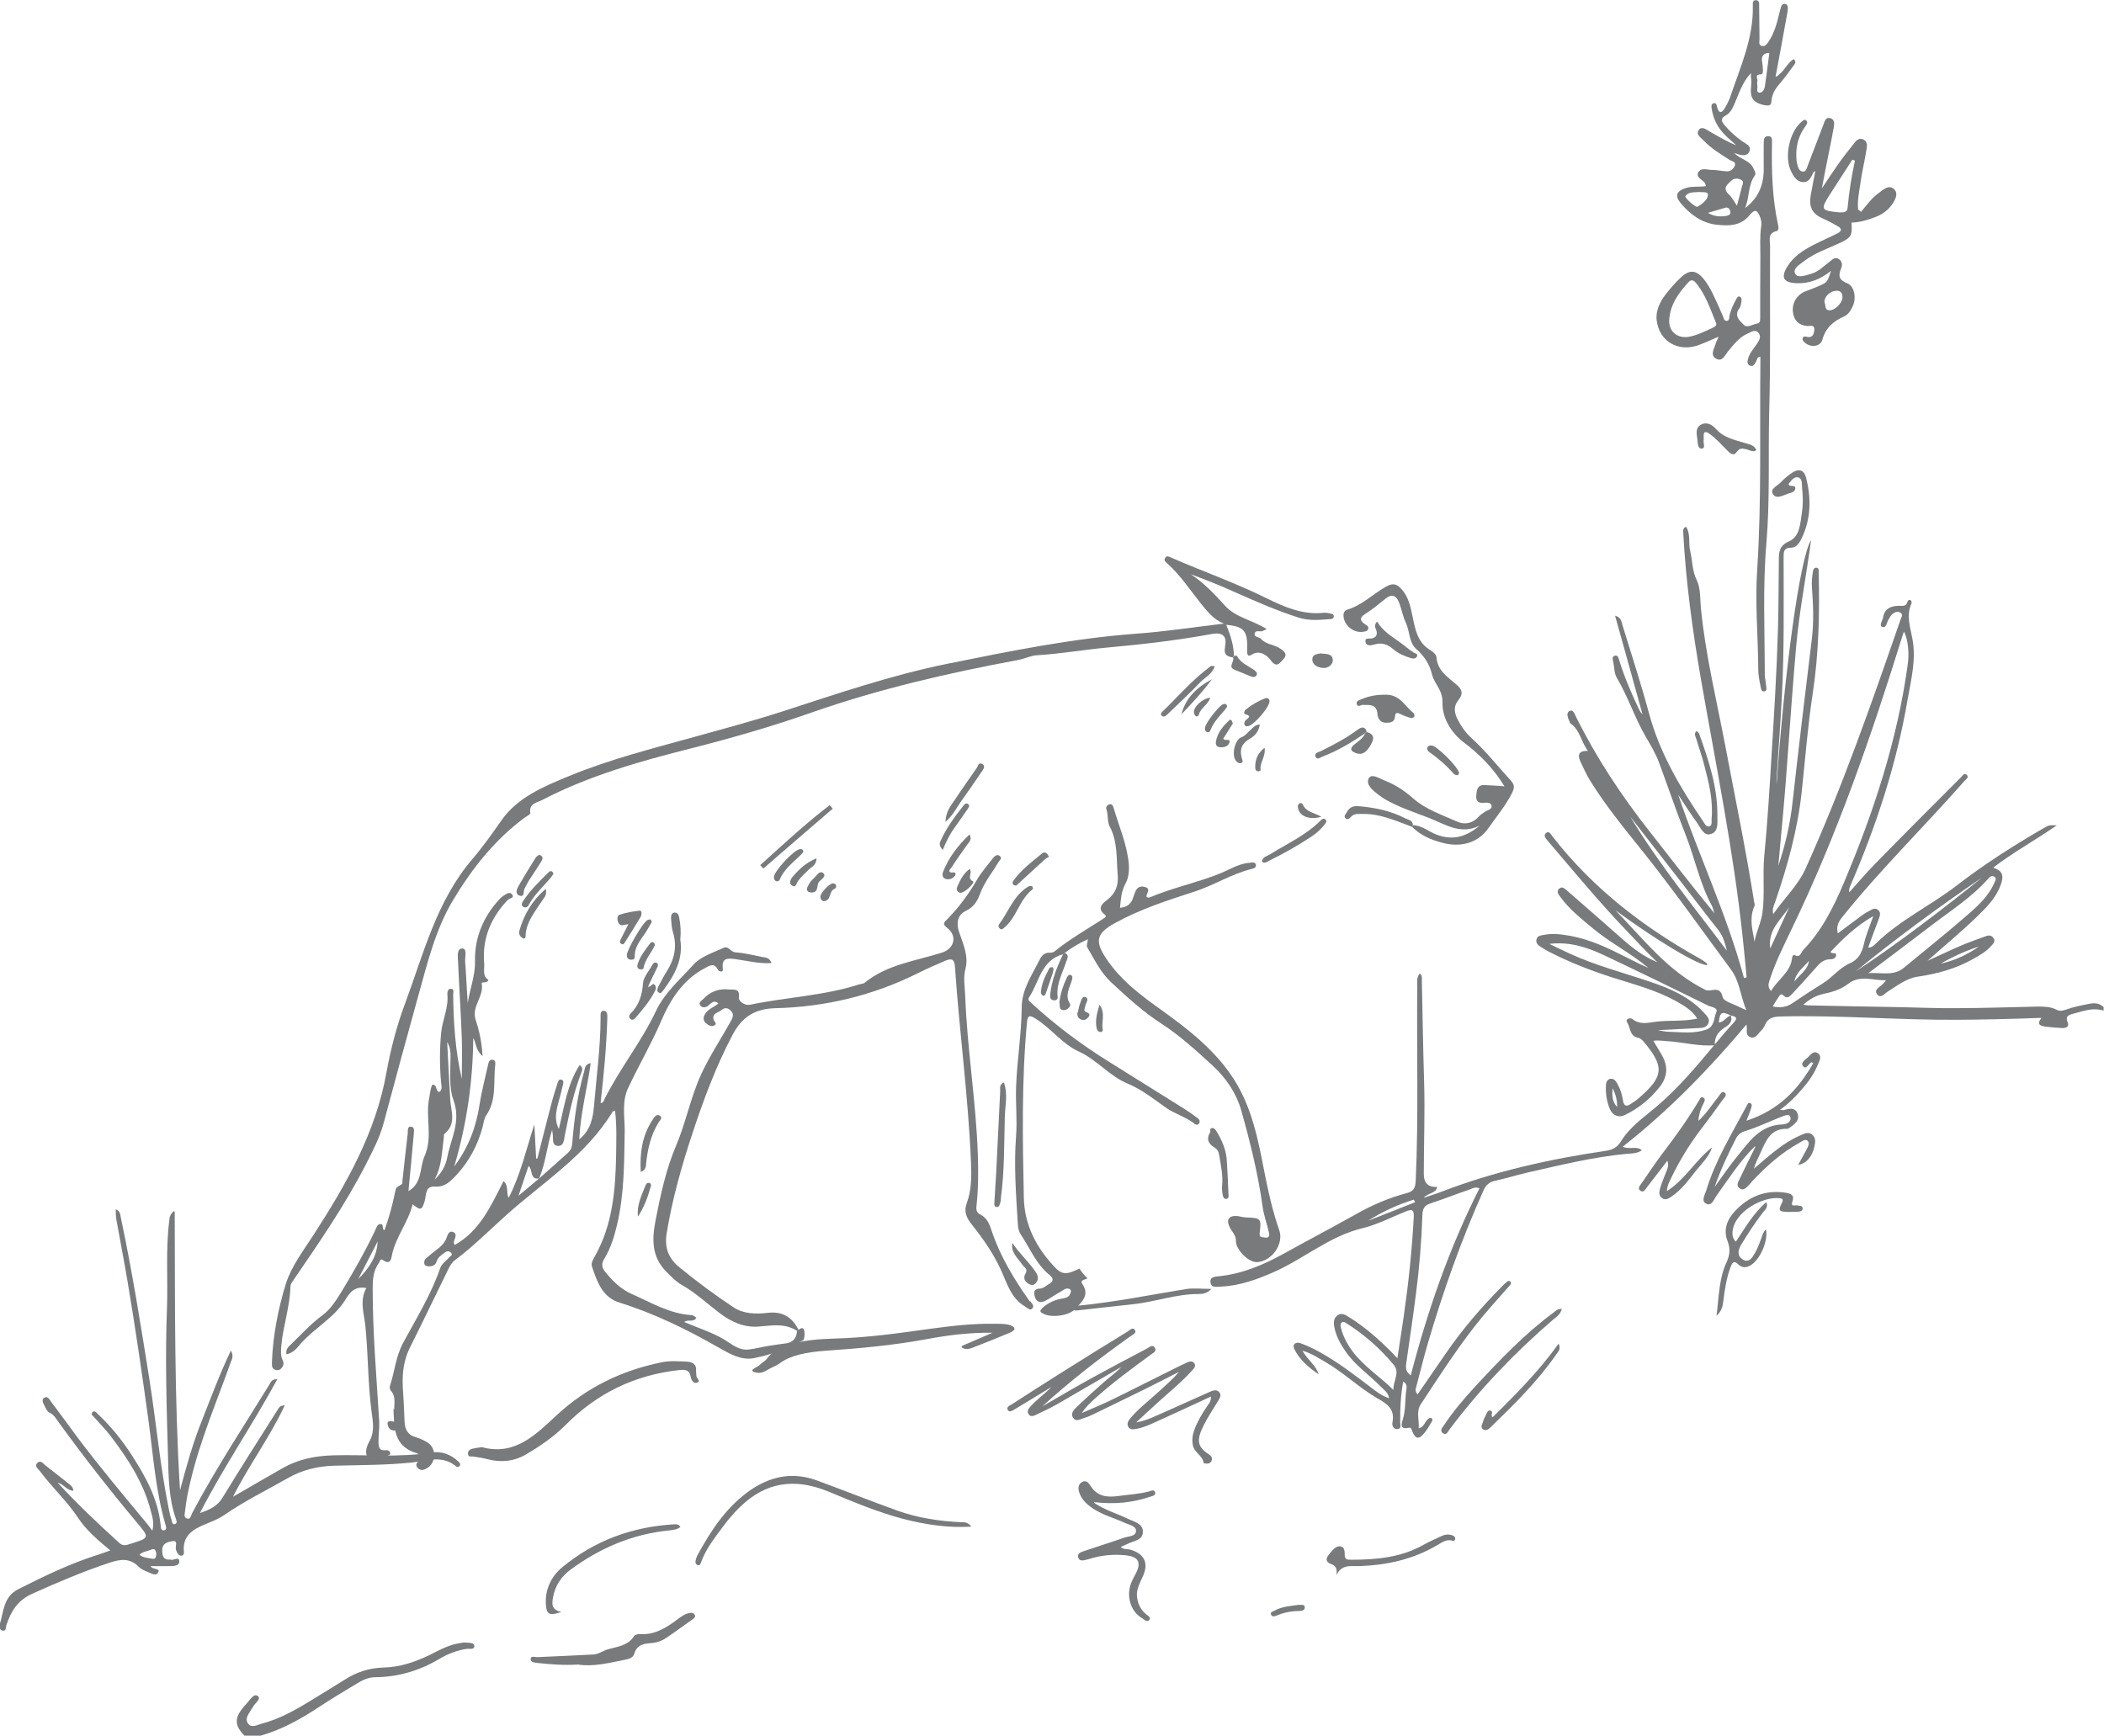 <?xml version="1.0" encoding="UTF-8"?><svg id="Layer_1" xmlns="http://www.w3.org/2000/svg" viewBox="0 0 119.46 98.56"><g id="bkCUIh"><path d="m97.4,59.35c-.94.09-1.84-.18-2.77-.23-.23-.01-.47-.06-.76-.02.17.29.34.55.49.82.36.64.33,1.23-.15,1.83-.54.68-1.2,1.2-1.96,1.57-.32.16-.68.04-.84-.33-.18-.42-.25-.88-.23-1.34,0-.17.06-.36.26-.39.2-.03.3.13.39.28.17.3.27.62.32.96.06.34.22.34.45.18.17-.11.34-.22.49-.36,1.38-1.2,1.42-1.76.24-3.16-.09-.11-.19-.2-.32-.23-.5-.09-.43-.59-.63-.89-.11-.16.16-.29.32-.16.42.32.86.2,1.31.14.77-.1,1.55,0,2.36-.18-.31-.48-.76-.74-1.21-.99-1.15-.64-2.42-.96-3.66-1.36-1.21-.39-2.39-.85-3.52-1.43-.17-.08-.32-.18-.48-.28-.16-.1-.32-.22-.26-.44.05-.2.23-.22.4-.25.53-.11,1.05-.03,1.56.06,1.11.21,2.12.69,3.12,1.2.42.21.83.43,1.27.61-1-.84-2.17-1.42-3.17-2.26-.65-.54-1.32-1.07-1.82-1.76-.11-.15-.26-.32-.06-.49.17-.14.32.03.44.13,1.05.91,2.09,1.82,3.13,2.74.6.53,1.23,1.01,1.99,1.32-.59-.55-1.13-1.15-1.69-1.73-1.58-1.65-3.04-3.41-4.52-5.15-.11-.13-.3-.32-.09-.47.16-.12.26.09.35.21,2.27,2.92,5.13,5.13,8.34,6.92.13.07.26.16.38.25.04.03.05.08.08.13-.46.07-2.91-1.41-5.23-3.11,1.59,1.63,2.98,3.47,5.11,4.52.31.15.82-.3.98.41.06.26.66.4,1.02.6.06.03.12.05.32.14-.34-.83-.38-1.64-.86-2.29-1.66-2.25-3.27-4.53-5.01-6.71-1.05-1.31-2.11-2.6-2.99-4.02-.21-.34-.38-.72-.55-1.08-.17-.35-.15-.64.42-.62-.4-.53-.45-1.19-.99-1.56-.03-.02-.04-.05-.05-.09-.09-.2-.21-.49-.03-.6.24-.15.32.17.4.33,1.16,2.33,2.58,4.48,4.19,6.52,1.21,1.54,2.4,3.1,3.66,4.62-.05-.15-.08-.3-.15-.44-.69-1.27-.96-2.7-1.49-4.03-.53-1.34-.99-2.7-1.49-4.05-.19-.53-.48-1.01-.76-1.49-.63-1.08-1.01-2.28-1.65-3.36-.15-.25-.14-.59-.2-.89-.03-.14-.1-.34.11-.37.16-.03.19.15.23.28.29.94.68,1.84,1.1,2.73.06.12.12.23.22.33-.51-1.84-1.02-3.69-1.56-5.61.38.11.36.37.42.54.52,1.68,1.06,3.35,1.52,5.05.61,2.24,1.77,4.19,3.06,6.09.08.12.17.32.32.29.22-.03.15-.28.16-.42.1-1.04-.15-2.05-.41-3.04-.12-.49-.3-.97-.44-1.46-.04-.15-.17-.31-.03-.48.1,0,.15.07.18.15.54,1.51,1.05,3.04,1.03,4.67,0,.38.07.88-.37,1.01-.4.13-.57-.34-.77-.62-.37-.51-.7-1.03-1.09-1.62,1.21,3.55,2.79,6.87,3.74,10.42l.15-.04c-.07-.75-.14-1.5-.22-2.24-.52-4.93-1.52-9.79-2.37-14.67-.48-2.77-.86-5.55-1.01-8.35,0-.12-.03-.24.16-.33.28.43.12.95.24,1.4.13.54.1,1.09.37,1.64.23.47.18,1.09.24,1.64.26,2.63.89,5.19,1.38,7.77.56,2.95,1.17,5.9,1.64,8.87.01.07.05.15.02.2-.43.94.09,1.86.03,2.55-.19-.62.31-1.36.42-2.16.14-1.05,0-2.12.1-3.19.18-1.88.3-3.77.41-5.66.15-2.41.3-4.83.37-7.25.04-1.32.03-2.64.05-3.96,0-.44.04-.78.58-1.02.63-.28.63-1.03.73-1.64.07-.45.06-.91.01-1.37-.02-.23.03-.55-.22-.62-.23-.07-.4.19-.55.37.04.23.43-.01.38.28-.03.19-.25.22-.4.27-.29.09-.67.35-.87.02-.18-.29.26-.46.44-.65.19-.21.42-.4.66-.56.37-.24.67-.16.78.27.31,1.19.29,2.38-.27,3.51-.11.23-.3.48-.56.48-.47,0-.44.28-.44.6,0,2.62.04,5.25-.1,7.87-.08,1.55-.2,3.1-.3,4.66,0,.11,0,.22,0,.34.45-6.44,1.32-12.9,1.96-13.9-.27,2.02-.67,4.03-.85,6.06-.18,2.07-.33,4.15-.48,6.22-.14,2.07-.34,4.14-.53,6.21.4-1.18.68-2.4.81-3.63.35-3.11.72-6.21,1.1-9.31.11-.94.07-1.89,0-2.84-.03-.33.01-.64.06-.96.02-.11.09-.2.2-.18.14.02.12.14.12.24.06,2.32.01,4.62-.34,6.92-.28,1.83-.42,3.69-.62,5.54-.23,2.15-.8,4.21-1.5,6.25-.07.2-.19.4-.12.72.62-.9,1.4-1.62,1.83-2.57,2.08-4.6,3.74-9.36,5.39-14.13.05-.14.18-.31,0-.42-.18-.12-.36,0-.5.12-.07.06-.1.17-.16.25-.12.16-.12.53-.37.44-.2-.07.02-.36.05-.55.09-.5.45-.64.89-.65.2,0,.41.06.49-.22.02-.09.11-.15.19-.09.04.03.06.13.04.18-.31.67-.07,1.34.05,1.99.23,1.19-.07,2.32-.27,3.47-.63,3.67-1.78,7.18-3.26,10.59-.04.1-.08.21-.05.35.47-.52.93-1.07,1.42-1.57,1.62-1.66,3.26-3.3,4.9-4.94.09-.09.21-.31.36-.15.13.14-.08.26-.17.37-2.28,2.59-4.76,5.01-6.92,7.71-.22.27-.34.54-.24.91.47-.35.92-.69,1.37-1.02.15-.11.31-.2.48-.29.13-.07.28-.15.43-.02.16.13.12.3.06.47-.21.55-.41,1.1-.62,1.67.22,0,.32-.12.43-.22,1.37-1.35,3.12-2.16,4.63-3.33,1.53-1.18,3.16-2.22,4.83-3.19.38-.22.37-.22.82-.2-1.25.86-2.49,1.54-3.61,2.4.51.17.63.42.43.97-.27.76-.83,1.31-1.39,1.85-.89.86-1.84,1.64-2.77,2.47.65-.29,1.29-.6,1.94-.88.45-.19.92-.35,1.38-.52.18-.07.34-.04.44.13.1.17-.02.29-.12.4-.28.33-.65.54-1.02.75-.98.56-2.06.86-3.17,1.02-.67.1-1.16.51-1.71.85-.18.11-.4.42-.6.15-.2-.26.13-.39.29-.55.07-.07.15-.13.21-.25-.72.04-1.45-.33-2.15.21-.39.31-.9.47-1.4.57-.42.09-.78.29-1.14.61.12.02.18.04.24.04,1.73.04,3.45.07,5.18.1,1.07.02,2.13.07,3.2.06,1.56,0,3.11-.06,4.67-.09.37,0,.75,0,1.09.18.19.1.36.05.54-.01.43-.16.88-.24,1.33-.33.31-.06.57-.03.8.19v.2c-.57-.18-1.1,0-1.63.15-.26.08-.6.09-.4.55.08.19-.1.3-.3.29-.32-.02-.64-.04-.96-.08-.27-.04-.55-.1-.24-.5-1.64.06-3.21.1-4.78.11-3.34.02-6.66-.27-10-.19-.43.01-.76.07-.93.51-.05.12-.14.24-.24.33-.16.16-.29.44-.57.34-.33-.12-.16-.43-.23-.72-2.11,2.51-4.37,4.85-7.03,6.94.44.18.79-.07,1.09.2-.28.19-.58.18-.84.2-1.94.18-3.83.65-5.72,1.08-.59.14-1.17.32-1.77.45-.33.07-.52.24-.66.55-1.27,2.83-2.3,5.75-3.17,8.72-.23.79-.43,1.6-.64,2.4-.04.15-.1.29.07.46.53-.77,1.05-1.52,1.57-2.28.95-1.39,2.04-2.66,3.22-3.85.07-.07.14-.15.22-.21.07-.06.16-.16.26-.06.09.1-.02.19-.08.26-.49.56-.99,1.11-1.47,1.68-1.31,1.58-2.41,3.31-3.54,5.02-.28.42-.08.89-.12,1.37.3-.07.34-.35.5-.5.06-.06.13-.13.22-.08.1.06.06.15.01.22-.13.22-.25.44-.42.64-.31.37-.49.33-.68-.12-.05-.11-.03-.23-.22-.19-.48.1-.4-.2-.31-.48.18-.57.11-1.17.21-1.75.02-.14-.01-.3-.19-.4-.14.78-.18,1.55-.17,2.32,0,.15.09.38-.18.38-.22,0-.29-.21-.26-.37.15-.76-.28-1.05-.88-1.39-1.03-.6-1.9-1.46-2.95-2.06-.39-.22-.76-.48-1.28-.63.29.53.77.82.92,1.34-.56-.38-1.08-.82-1.38-1.43-.14-.28.09-.43.36-.33.38.14.75.31,1.1.51,1.04.58,1.98,1.3,2.92,2.02.29.22.58.45,1,.59-.05-.33-.28-.46-.44-.63-.67-.69-1.49-1.23-2.04-2.04-.29-.42-.53-.86-.63-1.37-.05-.25-.04-.49.16-.65.22-.19.45-.06.65.07.9.55,1.69,1.25,2.43,1.99.09.09.18.19.34.36.13-.85.25-1.61.36-2.37.27-1.88.47-3.76.57-5.65.02-.41-.09-.46-.45-.32-.82.33-1.62.75-2.45.95-1.87.45-3.3,1.71-4.99,2.47-.99.44-1.97.8-3.06.85-.22,0-.54.1-.59-.23-.05-.34.27-.33.5-.36,1.3-.14,2.48-.63,3.62-1.26,1.39-.77,2.8-1.51,4.19-2.29.89-.5,1.82-.9,2.81-1.16.42-.11.51-.3.53-.7.17-3.67.05-7.35.09-11.02,0-.24-.06-.5.14-.76.16.13.12.28.12.42.04,1.93.07,3.86.13,5.79.05,1.73-.02,3.45-.02,5.17q0,.78.76.74c-.07.38-.48.31-.77.62.4-.14.69-.22.97-.33,3.03-1.17,6.17-1.87,9.38-2.34.37-.06.64-.18.87-.56.49-.8,1.28-1.34,1.99-1.94,1.25-1.06,2.29-2.3,3.33-3.55.35-.41.69-.83,1.06-1.22.25-.27.15-.36-.15-.41-.53-.26-.63-.2-.69.39.3-.01.42-.33.68-.39.14.38-.16.56-.39.71-.34.23-.52.51-.52.91Zm3.15-3.06c.37-.67,1.11-1.06,1.2-1.89,0-.09.08-.21.14-.17.32.19.36-.14.48-.27,1.06-1.1,1.73-2.43,2.32-3.83,1.69-4,3.04-8.1,3.63-12.42.09-.65.01-1.42-.22-1.85-.04.11-.07.2-.1.3-1.76,5.67-3.7,11.27-6.29,16.63-.46.96-.94,1.92-1.26,2.94-.06.19-.07.36.12.56Zm-16.55,11.19c-.24-.11-.41.01-.57.07-.74.25-1.46.54-2.2.78-.35.11-.46.3-.47.66-.05,1.49-.17,2.97-.36,4.44-.17,1.34-.37,2.68-.56,4.01-.04.27,0,.48.26.66.96-3.69,2.19-7.24,3.9-10.62Zm22.08-12.22c.76-.05,1.43.18,2.01-.3,1.17-.97,2.37-1.92,3.52-2.92.64-.55,1.28-1.12,1.63-1.92.05-.12.15-.26-.03-.35-.12-.06-.22.01-.31.11-.94,1.07-2.13,1.82-3.24,2.67-1.15.88-2.31,1.75-3.58,2.71Zm-2.15-1.2c.1.13.31,0,.32.15.02.19-.19.27-.32.26-.44,0-.65.28-.9.56-.41.47-.83.93-1.26,1.39-.12.13-.29.32-.47.14-.2-.2-.25-.04-.33.08-.11.16-.21.32-.32.51.43.09.78.05,1.13-.19.55-.38,1.12-.75,1.7-1.11.56-.34.95-.89,1.57-1.16.44-.19.66-.57.77-1.05.11-.51.32-.99.54-1.62-1.02.59-1.72,1.29-2.43,2.03Zm-15.98-.47c.38.18.75.37,1.13.54,1.49.69,3.08,1.1,4.64,1.63,1.13.38,2.21.85,3.04,1.76.14.16.34.33.24.58-.1.26-.36.27-.6.28-.73.04-1.46.08-2.27.12.26.04.44.09.63.09.71.02,1.42.12,2.11-.12.49-.17.43-.66.58-1,.11-.25-.28-.28-.45-.36-1.97-.97-3.94-1.93-5.93-2.87-.97-.46-1.98-.78-3.11-.64Zm-8.83,25.35c-.05-.49.39-.98.02-1.43-.77-.93-1.67-1.72-2.68-2.36-.08-.05-.18-.13-.28-.05-.09.07-.07.19-.05.28.12.5.36.94.66,1.35.64.86,1.55,1.43,2.33,2.2Zm18.93-24.94c-.1-.42-.21-.83-.49-1.19-.78-.98-1.53-1.98-2.3-2.97-.9-1.16-1.8-2.31-2.7-3.47,1.62,2.69,3.61,5.11,5.49,7.62Zm14.49-4.17c-2.47,1.68-4.88,3.45-7.19,5.34,2.49-1.65,4.86-3.47,7.19-5.34Zm-10.95,1.68c-.45.7-1.23,1.27-1.08,2.35.39-.84.73-1.59,1.08-2.35Zm-23.94,17.82c.9-.35,1.79-.7,2.69-1.06-.02-.05-.04-.1-.06-.15-.93.28-1.8.69-2.62,1.21Zm32.54-14.61c.79-.17,1.51-.51,2.17-.97-.76.24-1.48.57-2.17.97Zm-7.48-.16c-.31.37-.74.66-.83,1.18.28-.39.76-.64.83-1.18Zm-10.89,8.3c0-.35-.06-.68-.26-1.06-.04.44-.01.79.26,1.06Z" fill="#787a7b" stroke-width="0"/><path d="m13.88,98.56c-.61-.62-.59-1.07.12-1.82.18-.19.41-.61.64-.43.22.18-.21.42-.3.66-.01.03-.04.05-.06.08-.14.26-.41.53-.19.83.2.27.52.06.76,0,1.01-.26,1.91-.77,2.79-1.31.65-.4,1.3-.79,1.95-1.2.67-.43,1.4-.66,2.2-.68.93-.02,1.79-.32,2.62-.72.56-.28,1.11-.59,1.74-.67.08-.01.17-.04.25-.03.2.02.51-.01.53.18.03.25-.28.16-.44.18-.56.09-1.08.29-1.56.58-1.12.66-2.32,1.02-3.62,1.03-.37,0-.7.15-1,.33-.75.45-1.51.91-2.24,1.39-1.02.67-2.08,1.26-3.27,1.6h-.91Z" fill="#787a7b" stroke-width="0"/><path d="m9.92,68.81c.02,5.37-.02,10.59.3,15.82.36-1.35.73-2.69,1.25-3.98.51-1.29.99-2.6,1.64-3.96.17.32.06.48,0,.64-.79,2.23-1.73,4.41-2.28,6.72-.14.58-.26,1.15-.32,1.74-.02.17-.1.37.11.44.2.07.22-.17.28-.29,1.33-2.51,2.9-4.89,4.39-7.31.08-.13.12-.32.46-.32-1.4,2.59-3.04,4.96-4.4,7.61.57-.2.99-.39,1.28-.87,1.02-1.67,2.08-3.33,3.13-4.99.07-.11.12-.25.41-.26-.86,1.83-2.04,3.41-2.94,5.19.47-.27.95-.54,1.42-.82.47-.27.94-.54,1.41-.81.89-.5,1.83-.69,2.87-.72,1.86-.05,3.72.14,5.57-.16.57-.09,1.11.11,1.53.52.06.06.13.12.08.22-.05.09-.14.11-.21.05-.79-.67-1.67-.31-2.53-.22-1.47.15-2.94.14-4.41.18-.94.03-1.8.24-2.61.7-1.21.69-2.46,1.3-3.6,2.09-.52.36-1.09.48-1.61.78-.46.27-.7.6-.71,1.13,0,.15.08.41-.15.41-.15,0-.28-.23-.3-.42-.02-.17.15-.47-.23-.4-.29.05-.56.15-.54.55.01.29.07.51.42.49.02,0,.04,0,.05,0,.17.08.49-.21.5.1.01.27-.34.27-.57.27-.35.01-.69,0-1.06,0,.11.22.54.1.44.34-.12.27-.42.06-.63-.02-.17-.07-.36-.15-.48-.28-.51-.51-1.04-.44-1.67-.23-1.5.5-2.94,1.11-4.38,1.76-.84.38-1.21,1-1.47,1.79-.04.12,0,.32-.18.31-.19-.01-.24-.22-.2-.35.24-.73.19-1.58,1.08-2.02,1.5-.76,3-1.48,4.61-1.98.17-.05.34-.12.59-.21-.71-.59-1.37-1.15-1.84-1.87-.63-.95-1.48-1.72-2.15-2.63-.1-.13-.34-.28-.15-.47.19-.18.33.04.47.15.43.33.85.67,1.27,1,.13.1.28.19.31.43-.37,0-.54-.37-.9-.46,1.13,1.23,2.31,2.34,3.51,3.43.21.19.4.12.61.05,1.13-.35,1.11-.34.36-1.24-1.53-1.83-3-3.71-4.4-5.64-.16-.21-.27-.46-.55-.58-.12-.05-.2-.23-.26-.36-.08-.16-.22-.38-.01-.49.18-.1.29.12.38.25.5.66.99,1.33,1.48,2,1.27,1.69,2.63,3.31,3.98,4.94.08.09.14.19.28.37.12-.47-.01-.81-.09-1.13-.41-1.6-1.3-2.96-2.29-4.26-.27-.36-.6-.68-.9-1.03-.08-.09-.26-.19-.1-.33.11-.09.21.05.29.13.76.71,1.4,1.52,1.96,2.39.77,1.2,1.45,2.44,1.6,3.91.01.11.01.33.19.3.18-.03.12-.21.08-.34-.56-1.93-.69-3.92-.96-5.9-.36-2.64-.75-5.28-1.19-7.91-.2-1.18-.43-2.36-.64-3.54-.03-.16-.02-.33-.03-.54.24.09.25.26.28.42.65,3.06,1.14,6.14,1.63,9.22.39,2.47.61,4.96,1.11,7.41.04.2.08.4.15.59.03.09.03.29.2.23.14-.05.08-.2.04-.31-.39-1.12-.41-2.3-.44-3.46-.08-2.83-.17-5.65-.06-8.48.06-1.66-.08-3.32.13-4.97.02-.14-.01-.31.26-.55Zm-2,19.48c.2.16.44.17.66.21.1.02.21.05.26-.07.05-.13.05-.27-.02-.39-.06-.12-.18-.07-.27-.03-.21.08-.45.1-.64.28Z" fill="#787a7b" stroke-width="0"/><path d="m96.85,10.52c-.03-.07-.03-.1-.05-.13-.13-.2-.52-.3-.38-.59.15-.31.52-.15.79-.15.27,0,.54.06.81.08.24.02.4-.14.48-.32.09-.23-.17-.25-.3-.33-.51-.34-1.04-.64-1.46-1.09-.16-.17-.48-.35-.28-.62.18-.23.43,0,.63.11.48.27.95.56,1.49.77-.21-.2-.44-.38-.64-.59-.41-.4-.66-.9-.75-1.46-.02-.13-.05-.31.12-.34.16-.03.16.15.19.25.12.38.28.28.43.03.12-.2.23-.42.31-.64.57-1.69,1.33-3.34,1.28-5.18,0-.13-.02-.31.17-.31.22,0,.19.2.19.34.01.62.01,1.25.02,1.87,0,.14-.07.33.13.39.17.05.28-.09.37-.22.34-.5.49-1.07.63-1.65.03-.13.06-.26.11-.39.03-.08.11-.14.2-.13.12.01.17.11.17.22,0,.13-.02.27-.05.4-.21,1.16-.42,2.32-.65,3.53.49-.25.62-.77,1.03-1.01.16.13.09.24.02.33-.22.3-.43.6-.67.89-.29.34-.57.65-.61,1.14-.02.22-.05.33-.46.24-1.04-.24-.6-.97-.7-1.52-.02-.1,0-.2,0-.29-.45.46-.66,1.07-.9,1.65-.12.28-.24.59-.51.74-.4.21-.23.41-.05.62.28.32.59.6.94.85.2.15.58.27.42.6-.15.31-.49.2-.86.08.38.38.91.42,1.1.88.06.14.17.27.06.42-.38.54-.28,1.2-.54,1.83.85-.64,1.09-1.46,1.06-2.4-.01-.44,0-.88,0-1.32,0-.17.02-.37.25-.37.25,0,.22.22.22.38-.03,1.58.01,3.15.35,4.69.03.12.03.29-.08.32-.53.11-.38.52-.38.84-.02,3.15.04,6.3-.05,9.45-.06,2.49.05,4.98-.16,7.46-.21,2.48-.09,4.97-.09,7.46,0,.18.06.37.07.55.01.14.09.35-.1.38-.19.03-.19-.21-.22-.34-.06-.3-.12-.6-.12-.9-.01-1.89-.19-3.79-.06-5.68.25-3.91.14-7.82.18-11.72,0-.12,0-.23,0-.36-.2,0-.18.17-.24.26-.08.14-.14.31-.33.25-.21-.07-.17-.26-.12-.43.09-.3.3-.53.47-.78.13-.2.3-.42.12-.65-.2-.25-.44-.04-.64.04-.48.21-.78.63-1.11,1.02-.17.21-.31.59-.66.4-.36-.2-.12-.54-.04-.82.03-.11.09-.22.18-.43-.43.18-.77.34-1.12.47-1.16.43-2.26-.19-2.4-1.42-.06-.53.2-1.05.51-1.45.25-.32.53-.65.84-.94.5-.48.88-.47,1.32.06.39.48.61,1.05.87,1.6.08.17.14.34.22.51.05.11.07.3.24.27.13-.02.12-.18.14-.3.07-.34.22-.64.38-.93.04-.08.08-.17.18-.15.12.03.13.15.12.25-.03.15-.04.32-.13.43-.32.43.05.71.27.94.18.18.5-.05.76-.09.18-.02.16-.24.16-.38,0-1.13,0-2.27.01-3.4,0-.59-.04-1.18.05-1.77.02-.14,0-.31-.05-.45-.18-.49-.32-.51-.64-.12-.5.6-1.21.58-1.85.51-.83-.09-1.51-.59-2.04-1.23-.34-.42-.23-.68.29-.85.36-.12.74-.05,1.15-.11Zm-2.08,7.71c0,.6.47.99,1.08.9.51-.08.96-.32,1.42-.53.11-.05.22-.13.16-.27-.33-.79-.59-1.62-1.16-2.29-.12-.14-.26-.17-.39-.03-.58.63-1.07,1.3-1.11,2.21Zm3.85-6.55c.11-.42.2-.73.27-1.04.03-.14.16-.32-.02-.42-.18-.11-.42-.11-.57.04-.22.21-.53.43-.14.78.16.14.26.35.46.64Zm1.84-8.68c-.35.02-.47.19-.41.53.04.24.1.69-.05.69-.43,0-.17.27-.22.4-.03.07-.01.17,0,.25.02.14-.08.37.1.39.2.02.3-.18.33-.38.09-.63.17-1.25.25-1.88Zm-3.96,7.9c-.29.04-.61-.04-.81.24-.06.08.59.66.69.6.26-.15.55-.37.59-.64.04-.26-.3-.16-.47-.2Zm.46,1.18c.38.23.72.23,1.05.18.15-.02.27-.09.23-.26-.04-.17-.14-.26-.33-.19-.29.09-.58.17-.95.28Z" fill="#787a7b" stroke-width="0"/><path d="m105.64,12.06c.23-.27.44-.55.68-.8.18-.18.38-.33.59-.48.18-.13.4-.23.61-.06.22.19.16.43.05.65-.23.46-.61.77-1.08.95-.44.17-.89.31-1.37.32.06.74,0,.85-.71,1.18-.67.31-1.39.55-1.98,1.01-.24.19-.67.42-.5.72.14.26.59.09.89,0,.42-.11.72-.43,1.06-.69.16-.12.31-.3.54-.14.18.13.19.34.12.51-.18.42-.14.67.35.86.41.17.52.85.3,1.31-.11.24-.26.47-.49.57-.6.27-1.04.63-1.23,1.32-.11.42-.72.46-1.02.14-.06-.06-.13-.12-.1-.22.03-.1.11-.12.2-.09.32.09.44-.09.46-.36.04-.37-.26-.23-.42-.25-.48-.05-.73-.32-.79-.78-.07-.5.22-.99.69-1.18.28-.11.57-.21.85-.34.42-.19.42-.21.62-.83-.63.51-1.27.74-2.01.7-.68-.04-.84-.32-.49-.91.35-.59.9-.95,1.5-1.26.45-.23.92-.43,1.37-.66.23-.11.27-.26.02-.4-.27-.15-.53-.3-.81-.42-.64-.28-.85-.65-.73-1.35.08-.45.17-.89.26-1.36-.05.03-.08.03-.1.05-.13.25-.23.58-.58.57-.36,0-.55-.31-.69-.6-.4-.78-.12-2.19.54-2.78.09-.08.19-.21.3-.13.14.1.04.24-.04.35-.35.48-.52,1.02-.51,1.62,0,.19.01.37.06.55.04.16.1.36.28.39.23.04.25-.2.31-.34.3-.77.59-1.55.89-2.32.07-.18.12-.45.39-.37.27.08.23.34.19.56-.1.55-.21,1.09-.32,1.64-.11.55-.22,1.09-.35,1.79.36-.54.64-.97.93-1.38.26-.37.54-.73.83-1.09.14-.18.3-.43.57-.32.31.12.23.44.19.67-.1.63-.26,1.26-.34,1.89-.07.47-.17.95-.12,1.43.05.04.1.07.15.11Zm-.32-2.94l-.15-.05c-.42.65-.84,1.3-1.26,1.95-.56.88-.54.94.52,1.04.05,0,.1,0,.15,0,.18,0,.3-.06.32-.25.09-.91.22-1.8.42-2.69Zm-1.73,8.05c.09.15-.02.44.28.45.3.02.74-.42.74-.73,0-.24-.09-.39-.36-.38-.34.02-.68.33-.66.65Z" fill="#787a7b" stroke-width="0"/><path d="m68.76,79.3c-1.09.51-2.12.98-3.15,1.45-.35.16-.71.32-1.1.39-.17.03-.35.06-.45-.12-.09-.17-.01-.33.1-.46.43-.53.98-.94,1.47-1.39.44-.41.91-.79,1.31-1.27-.67.34-1.34.69-2.01,1.02-.94.46-1.88.92-2.83,1.38-.17.08-.34.16-.52.21-.21.06-.48.26-.65,0-.17-.27.06-.48.24-.65.49-.47.99-.92,1.5-1.37.33-.29.69-.54,1-.87-1.22.71-2.44,1.42-3.67,2.13-.4.23-.81.41-1.22.61-.13.06-.27.09-.37-.04-.11-.15-.04-.29.06-.41.37-.42.83-.74,1.23-1.15-.59.36-1.17.71-1.76,1.07-.12.07-.23.14-.35.21-.12.07-.28.17-.36.04-.12-.18.09-.26.21-.33.89-.58,1.79-1.15,2.69-1.72,1.29-.81,2.58-1.62,3.88-2.41.12-.08.31-.29.43-.09.11.18-.14.26-.27.36-1.73,1.23-3.41,2.53-4.99,3.97.94-.54,1.88-1.1,2.83-1.62,1.02-.56,2.05-1.11,3.09-1.65.14-.07.34-.29.48-.04.11.19-.13.29-.25.38-1.1.81-2.21,1.62-3.22,2.54-.25.23-.49.46-.69.77.52-.23,1.04-.44,1.55-.68,1.34-.65,2.66-1.33,4-1.99.11-.05.21-.1.32-.15.17-.08.38-.19.51-.02.15.18-.05.35-.17.48-.57.63-1.23,1.16-1.86,1.73-.39.35-.77.71-1.26,1.16.63-.11,1.06-.35,1.51-.54.87-.38,1.73-.78,2.59-1.16.2-.09.45-.21.61-.02.18.2-.01.41-.12.6-.25.42-.53.83-.75,1.27-.4.8-.42,1.21.28,1.66.13.08.24.21.15.39-.06.12-.18.15-.3.14-.05,0-.14-.02-.14-.04-.06-.42-.53-.59-.61-.99-.06-.29-.03-.57.07-.85.17-.48.43-.92.71-1.34.09-.14.23-.27.25-.53Z" fill="#787a7b" stroke-width="0"/><path d="m99.63,65.1c-.86.85-1.49,1.85-2.18,2.81-.14.2-.26.6-.58.44-.29-.15-.08-.49,0-.73.52-1.73,1.47-3.26,2.31-4.84.04-.07.07-.17.17-.15.13.04.12.16.09.25-.06.21-.15.41-.28.76,1.81-.59,2.94-1.76,3.79-3.27-.06-.03-.09-.05-.1-.05-.16.08-.29.43-.47.23-.18-.2.12-.37.27-.51.15-.14.31-.39.55-.24.27.17.1.44.02.64-.21.52-.53.98-.9,1.4-.36.42-.75.82-1.26,1.18.12.01.17.03.21.02.3-.09.64-.18.79.19.14.37-.15.59-.41.78-.05.04-.12.09-.18.09-.91-.03-1.19.63-1.49,1.31-.13.31-.31.6-.39.95.35-.3.69-.6,1.05-.89.5-.4,1.03-.77,1.63-1.02.2-.09.41-.19.62-.02.22.18.18.43.13.66-.11.58-.48,1-.92,1.05.16-.3.33-.59.48-.88.08-.15.18-.34.06-.47-.14-.15-.31.02-.45.09-1.02.56-1.88,1.32-2.67,2.16-.07.07-.13.16-.2.23-.16.14-.31.38-.55.21-.22-.16-.07-.38.01-.55.29-.61.59-1.21.89-1.81Zm-2.29,2.32c.47-.64.83-1.19,1.25-1.7.7-.85,1.31-1.83,2.61-1.87.21,0,.54-.14.45-.42-.07-.22-.36-.06-.54,0-.66.26-1.3.57-1.97.78-.3.09-.47.21-.59.47-.43.84-.84,1.7-1.2,2.73Z" fill="#787a7b" stroke-width="0"/><path d="m27.34,82.17c1.89.53,3.09-.72,4.28-1.82,1.71-1.58,3.69-2.53,5.94-2.99.47-.1.94-.06,1.42-.04.35.01.59.16.54.56,0,.08.02.17.02.25,0,.13.27.29.05.38-.21.09-.34-.14-.37-.32-.07-.41-.32-.43-.67-.39-2.52.28-4.66,1.32-6.44,3.12-.66.66-1.43,1.19-2.23,1.66-.69.41-1.43.48-2.2.28-.26-.07-.53-.11-.8-.15-.12-.02-.29.06-.31-.15-.01-.16.09-.25.23-.29.16-.04.33-.06.53-.09Z" fill="#787a7b" stroke-width="0"/><path d="m62.11,85.33c.66.44,1.32.62,1.92.91.35.17.86.26.86.74,0,.51-.56.51-.89.7-.11.06-.24.1-.37.16.18.17.38.11.56.16.79.24,1.04.76.7,1.51-.16.35-.36.71-.34,1.1.03.41.19.79.53,1.06.1.08.28.18.18.31-.12.16-.28,0-.4-.08-.67-.39-.94-1.27-.62-2.05.07-.17.16-.33.25-.5.32-.62.16-.95-.55-1.03-.64-.07-1.28-.02-1.91.15-.13.04-.26.08-.39.11-.17.04-.36.07-.42-.14-.07-.22.13-.29.29-.35.77-.26,1.54-.5,2.31-.77.25-.09.69-.07.68-.4,0-.28-.42-.34-.67-.46-.57-.26-1.18-.42-1.71-.76-.38-.24-.71-.53-.85-.97-.07-.23-.05-.46.18-.58.21-.12.37.06.46.21.38.62.95.68,1.59.59.58-.08,1.18-.11,1.75-.26.11-.03.3-.14.34.07.03.16-.16.19-.28.23-.99.33-2,.45-3.17.31Z" fill="#787a7b" stroke-width="0"/><path d="m96.44,63.64c.48-.44.77-.93,1.13-1.37.09-.11.19-.33.33-.24.2.13,0,.31-.09.42-.41.58-.83,1.15-1.26,1.71-.7.92-1.28,1.9-1.77,2.95-.07.16-.13.33-.14.53,1.04-.66,1.62-1.75,2.57-2.49-.18.54-.58.91-.92,1.33-.42.53-.81,1.08-1.39,1.47-.16.11-.33.21-.51.1-.22-.13-.19-.36-.14-.55.09-.32.23-.63.35-.95.07-.18.17-.36.07-.64-.41.53-.78,1.02-1.16,1.51-.09.12-.18.31-.35.21-.22-.13-.05-.31.04-.43.38-.56.76-1.12,1.16-1.66.75-.98,1.47-1.98,2.1-3.04.06-.1.1-.25.25-.17.14.07.07.21.02.31-.15.28-.26.58-.3.98Z" fill="#787a7b" stroke-width="0"/><path d="m55.15,86.69c-1.36.08-2.62-.12-3.87-.44-1.44-.38-2.82-.96-4.19-1.53-1.7-.71-3.29-.67-4.75.56-.49.42-.92.9-1.3,1.42-.47.64-.97,1.26-1.24,2.03-.03.08-.07.17-.17.15-.11-.03-.16-.13-.14-.24.02-.1.05-.2.09-.29.75-1.38,1.59-2.68,2.88-3.63,1.19-.87,2.5-1.18,3.93-.65,1.52.56,3.03,1.16,4.56,1.71,1.17.42,2.39.6,3.63.66.18,0,.37-.01.57.25Z" fill="#787a7b" stroke-width="0"/><path d="m32.83,94.52c-.84.05-1.58-.01-2.32-.09-.16-.02-.4-.04-.38-.23.02-.2.24-.09.38-.1,1.06-.05,2.13-.09,3.19-.15.29-.02.54-.21.8-.29.56-.16,1.16-.2,1.51-.77.05-.07.22-.1.33-.1.86.06,1.52-.38,2.16-.86.2-.15.41-.3.67-.34.11-.02.21,0,.27.1.07.12-.02.19-.1.25-.51.36-1.01.73-1.53,1.08-.27.18-.58.27-.91.29-.42.03-.75.13-.89.6-.06.23-.3.29-.53.34-.91.18-1.81.41-2.66.27Z" fill="#787a7b" stroke-width="0"/><path d="m98.55,70.52c.53-.78.98-1.61,1.74-2.26.12.3-.08.43-.18.57-.46.59-.86,1.21-1.25,1.85-.2.33-.23.64.09.84.36.22.55-.12.7-.38.15-.26.25-.55.36-.84.06-.17.1-.35.26-.49.13.71-.37,1.78-.93,2.07-.25.13-.47.09-.65-.09-.24-.23-.33-.1-.42.13-.24.62-.34,1.27-.42,1.92-.03.28-.06.56-.39.88.14-1.11.14-2.11.56-3.02.19-.41.24-.78.07-1.21-.26-.66-.03-1.24.42-1.72.78-.83,1.73-1.22,2.88-1.04.28.05.51.12.38.49-.12.34.16.2.28.23.13.03.31,0,.3.19,0,.12-.16.17-.28.17-.19,0-.37.01-.56.01-.5-.01-.56-.08-.34-.51.1-.2.04-.25-.12-.27-.95-.11-2.56.75-2.68,1.88-.02.2,0,.4.19.59Z" fill="#787a7b" stroke-width="0"/><path d="m56.39,75.68c-1.45-.02-2.69.16-3.87.38-1.8.33-3.71.51-5.63.64-1.14.08-2.05.28-2.61.71-.12.09-.3.18-.48.26-.27.12-.51.37-.91.26-.47-.12.12-.28.25-.43.1-.11.31-.22.39-.33.54-.8,1.96-1.11,3.84-1.16,1.95-.05,3.74-.32,5.56-.57,1.14-.15,2.31-.29,3.53-.27.39,0,.89,0,1.08.18.2.19-.16.31-.45.43-.58.24-1.17.48-1.77.71-.18.07-.41.18-.66.06-.18-.09.06-.17.21-.23.5-.22,1.02-.44,1.53-.66Z" fill="#787a7b" stroke-width="0"/><path d="m31.89,91.53c-.68.23-.84.15-.89-.34-.08-.89.27-1.65.93-2.2,1.83-1.51,3.96-2.29,6.32-2.43.12,0,.27-.04.38.15-.2.16-.45.17-.69.2-2.05.21-3.88,1-5.53,2.21-.55.4-.91.95-1.02,1.64-.05.33-.09.66.5.78Z" fill="#787a7b" stroke-width="0"/><path d="m88.67,74.32c-.06.31-.29.45-.47.6-2.19,1.88-4.17,3.95-5.9,6.25-.1.13-.17.36-.38.21-.19-.14-.03-.31.06-.44.52-.79,1.14-1.51,1.78-2.21,1.39-1.5,2.8-2.98,4.45-4.2.12-.09.22-.21.47-.21Z" fill="#787a7b" stroke-width="0"/><path d="m75.88,89.45c.04-.34.01-.52-.31-.64-.44-.17-.19-.46,0-.68.14-.16.32-.36.54-.32.24.04.24.31.24.5,0,.25.16.26.34.26,1.43,0,2.84-.12,4.12-.84.34-.19.7-.35,1.05-.51.21-.1.43-.11.64-.02.08.03.14.11.12.2-.01.08-.08.11-.15.09-.34-.11-.6.1-.85.24-1.36.81-2.84,1.14-4.4,1.2-.48.02-1.04-.14-1.34.52Z" fill="#787a7b" stroke-width="0"/><path d="m68.78,73.19c-.25.26-.5.29-.71.29-1.28-.01-2.48.45-3.74.58-1.02.11-2.04.23-3.06.34-.12.01-.32.07-.34-.11-.02-.2.19-.14.31-.15,2.05-.2,4.06-.61,6.09-.94.44-.07.9-.01,1.45-.01Z" fill="#787a7b" stroke-width="0"/><path d="m88.49,76.29c.16.32-.03.47-.13.62-1.06,1.53-2.39,2.84-3.72,4.13-.12.12-.27.24-.44.12-.16-.12-.04-.28,0-.42.04-.15.11-.28.18-.42.05-.1.1-.26.24-.22.21.05-.01.24.12.39,1.33-1.32,2.65-2.64,3.76-4.2Z" fill="#787a7b" stroke-width="0"/><path d="m99.73,25.56c-.21.14-.38,0-.55-.04-.22-.05-.4-.11-.57.14-.18.27-.38.08-.54-.08-.32-.32-.62-.67-1-.94-.26-.19-.36-.12-.34.19,0,.05.01.1,0,.15-.04.17.12.46-.09.49-.25.03-.24-.29-.26-.47-.03-.3-.16-.68.19-.88.33-.19.65,0,.86.24.46.52,1.09.62,1.69.81.23.07.49.11.6.39Z" fill="#787a7b" stroke-width="0"/><path d="m73.73,91.13c.13.02.33-.05.35.12.03.19-.17.23-.32.23-.45,0-.87.09-1.28.26-.11.05-.26.08-.31-.05-.07-.16.11-.18.2-.23.42-.24.9-.26,1.37-.33Z" fill="#787a7b" stroke-width="0"/><path d="m22.7,80.92c-.05.16-.13.31-.33.31-.22,0-.32-.15-.36-.34-.03-.11.02-.19.16-.19.18,0,.53.13.54.22Z" fill="#787a7b" stroke-width="0"/></g><g id="bkCUIh-2"><path d="m22.34,79.98c.05,1.03-.03,2.13,1.29,2.53.19.06.39.2.16.43-.16.15-.22.28-.05.44.15.14.32.1.49,0,.54-.3.57-1.14.04-1.47-.2-.12-.42-.23-.64-.29-.49-.13-.64-.46-.66-.91-.02-.65-.06-1.29-.1-1.94-.04-.79.05-1.55.42-2.28.74-1.47,1.44-2.95,2.17-4.43.09-.19.21-.39.38-.51,1.02-.76,1.92-1.67,2.87-2.52,2.1-1.89,4.56-3.4,6.07-5.9.02-.03.07-.03.14-.06.11.88.07,1.75.06,2.62-.04,1.95-.21,3.87-1.19,5.62-.1.19-.25.4-.18.61.29.86.59,1.75,1.57,2.05,1.99.62,3.84,1.53,5.64,2.56.64.36,1.23.71,1.94.6.03,0,.07-.01.1-.02.08-.02.16-.03.25-.06.01,0,.02,0,.03,0,.34-.08.68-.18,1.02-.31.5-.18.99-.41,1.46-.64.04-.11.06-.23.06-.35,0-.27-.06-.46-.37-.22-.02.02-.04.04-.06.07-.03.38-.22.62-.6.68-.35.05-.7.09-1.04.15-.37.06-.73.16-1.09.2-.55.07-.94-.28-1.36-.54-.72-.44-1.53-.68-2.31-1.02.22-.18.51.05.69-.24-.1-.06-.18-.15-.26-.15-1.25-.07-2.3-.71-3.41-1.2-.63-.28-1.09-.74-1.51-1.26-.2-.25-.22-.46-.05-.74.36-.59.56-1.24.72-1.91.42-1.77.41-3.56.44-5.36,0-.81-.17-1.65.19-2.42.6-1.28,1.31-2.49,1.87-3.79.53-1.24,1.24-2.37,2.5-3.03.26-.14.53-.32.73.1.02.05.13.1.19.1.09,0,.1-.09.09-.18-.07-.57.23-.59.68-.53.68.09,1.36.27,2.08.23-.1-.33-.34-.31-.54-.35-.5-.1-1-.23-1.5-.26-.28-.02-.39-.38-.67-.26-.6.28-1.29.48-1.73.97-.75.84-1.62,1.56-2.13,2.65-.82,1.73-2.04,3.24-2.9,4.96-.04.09-.06.23-.23.23.18-1.58.33-3.15.38-4.73,0-.19.04-.48-.18-.5-.26-.02-.19.27-.2.45-.01,1.64-.23,3.27-.37,4.91-.06.68-.17,1.39-.84,1.94.07-1.51.45-2.89.65-4.33-.34.06-.32.29-.37.46-.38,1.34-.57,2.71-.68,4.1-.02.22-.07.37-.22.51-.55.5-1.11.99-1.66,1.48-.36.3-.71.6-1.17.98.21-.64.39-1.15.57-1.69.26.21.05.79.6.71.37-.87.44-1.82.74-2.77.01.13.02.18.03.23.04.26-.06.66.28.69.38.03.36-.39.42-.66.24-1.19.49-2.37.93-3.51.04-.12.12-.26-.1-.42-.72,1.12-.88,2.41-1.18,3.63-.34-.66-.07-1.29.09-1.93.05-.19.09-.38.14-.57.03-.12.06-.25-.08-.3-.15-.05-.2.1-.23.21-.12.39-.25.78-.35,1.18-.27,1.03-.53,2.06-.79,3.09-.02,0-.05,0-.07,0l-.1-1.94c-.46,1.4-.77,2.82-1.46,4.17-.16-.33.02-.68-.29-.95-.72,1.41-1.35,2.84-2.78,3.63-.05-.12-.05-.19-.02-.26.07-.19.17-.41-.09-.49-.2-.06-.29.16-.34.33-.17.48-.62.69-.96,1-.14.13-.35.22-.31.46.02.14.15.17.27.17.21,0,.37-.07.44-.3.07-.23.29-.36.48-.5.11-.08.23-.07.32.02.14.14-.03.19-.1.27-.17.21-.41.34-.51.62-.52,1.51-1.36,2.86-2.11,4.25-.42.79-.47,1.63-.74,2.43-.03.08,0,.22.06.28.29.32.17.7.19,1.06Z" fill="#787a7b" stroke-width="0"/><path d="m67.79,63.8c.07.05.19.11.27.02.09-.1.06-.23-.04-.31-.25-.19-.5-.37-.77-.54-1.44-.9-2.88-1.8-4.32-2.7-1.56-.97-3.02-2.07-4.37-3.31-.11-.1-.23-.18-.13-.33.58-.87.68-2.12,1.95-2.45.03-.02.05-.05.08-.07.39-.31.82-.55,1.31-.78-.02.2-.1.37-.04.46.41.7.76,1.44,1.38,2.01.9.84,1.8,1.66,2.85,2.34,1.05.68,1.97,1.53,2.89,2.37.77.71,1.34,1.56,1.62,2.53.51,1.8.96,3.62,1.22,5.49.07.5.25.98.36,1.47.04.17-.01.33-.25.27-.13-.03-.31.03-.28-.25.1-.85.08-.85-.79-.89-.17,0-.35-.07-.52-.08-.45-.02-.59.22-.4.62.12.26.37.46.36.78-.02.5.72,1.25,1.21,1.22.83-.05,1.53-1.03,1.25-1.82-.38-1.09-.63-2.21-.85-3.34-.35-1.82-.71-3.65-1.74-5.25-1.05-1.62-2.54-2.79-4.09-3.9-1.18-.84-2.34-1.71-3.15-2.94-.66-.99-.54-1.43.5-2,1.41-.78,2.94-1.28,4.46-1.77,1.14-.36,2.16-1.03,3.32-1.31.1-.02.25-.08.23-.22-.04-.19-.22-.14-.34-.13-.37.03-.73.16-1.06.32-1.44.72-3.05.99-4.53,1.61-.08.03-.18.09-.28.01-.04-.19.3-.47-.12-.57-.32-.08-.47.11-.56.38-.02.07-.06.15-.08.22-.11.38-.37.56-.75.59.05-.49.07-.93.3-1.35.19-.34.23-.74.2-1.14-.1-1.12-.56-2.14-.87-3.21-.04-.13-.12-.22-.25-.17-.12.04-.2.17-.15.28.11.32.04.7.18.96.47.88.38,1.83.46,2.76.05.59-.11,1.05-.61,1.43-.25.19-.59.47-.12.83.15.11-.05.2-.12.25-.92.59-1.87,1.14-2.73,1.83-.07.06-.18.09-.27.08-.31-.02-.48.18-.59.41-.42.86-1,1.65-1.01,2.69-.01,1.52-.27,3.03-.32,4.56-.03.92.07,1.84,0,2.76-.13,1.67,0,3.33.1,4.99.01.19.05.41.15.56.53.79.88,1.71,1.65,2.33.27.22.21.38-.06.53-.15.09-.3.23-.46.24-.35.01-.4.17-.32.45.09.33.33.38.59.25.31-.16.6-.37.91-.54.15-.08.28-.23.48-.13.08.04.09.12.06.2-.06.21-.2.29-.43.33-.42.06-.81.22-1.15.52-.23.21-.15.26.05.36.46.23,1.42.1,1.77-.26.38-.41.87-.8.41-1.46-.11-.15.07-.21.16-.24.05-.02.1-.04.15-.06-.18-.16-.33-.35-.46-.55-.12.05-.24.1-.35.15-.41.17-.68.15-.99-.17-1.09-1.12-1.79-2.45-1.82-4.02-.07-3.32-.13-6.65.18-9.96.04-.42.18-.39.48-.2.88.54,1.5,1.43,2.46,1.87,1.02.46,1.74,1.4,2.79,1.83.79.33,1.44.85,2.13,1.34.51.37,1.14.53,1.64.92Z" fill="#787a7b" stroke-width="0"/><path d="m69.56,36.73c-.09.41.07.55.43.6.02-.03.05-.06.07-.09-.01-.62-.21-1.2-.44-1.77-.04-.02-.08-.04-.12-.06-1.69.2-3.37.46-5.06.58-3.58.27-7.08.98-10.59,1.69-3.23.65-6.34,1.72-9.46,2.73-1.64.53-3.3.97-4.95,1.43-2.41.67-4.84,1.28-7.16,2.24-1.43.59-2.9,1.2-3.82,2.52-.52.74-1.04,1.48-1.62,2.16-2.06,2.39-2.79,5.4-3.85,8.25-.47,1.25-.81,2.58-1.05,3.9-.61,3.42-2.29,6.35-4.13,9.2-.58.9-1.27,1.8-1.58,2.79-.44,1.42-.73,2.92-.79,4.43,0,.17-.03.37.18.45.11.05.24.03.33-.06.14-.13.19-.29.1-.48-.13-.26-.1-.53-.08-.81.1-1.13.49-2.22.52-3.36,0-.11.06-.23.13-.32,1.48-2.16,2.97-4.32,4.17-6.66.38-.75.77-1.49.99-2.31.65-2.42,1.3-4.83,1.97-7.24.52-1.85.96-3.73,1.97-5.42,1.08-1.8,2.35-3.41,4.04-4.67.13-.09.36-.21.35-.28-.09-.56.39-.59.69-.75,2.67-1.39,5.57-2.2,8.46-2.93,2.32-.59,4.61-1.25,6.85-2.04,3.83-1.34,7.76-2.24,11.73-2.98.34-.06.67-.24,1.02-.26,1.35-.08,2.68-.32,4.02-.44,1.99-.18,3.97-.41,5.93-.77.61-.11.87.12.74.73Z" fill="#787a7b" stroke-width="0"/><path d="m58.46,73.89c-.87-1.23-1.65-2.51-2.14-3.95-.13-.4-.26-.78-.67-.98-.24-.11-.23-.34-.2-.56.1-.94.1-1.87.07-2.81-.1-3.04-.61-6.04-.72-9.07-.02-.51-.12-.98.02-1.53.18-.68-.13-1.39-.36-2.05-.18-.5-.09-.98.33-1.19.48-.23.68-.52.86-1.01.23-.63.68-1.18,1.03-1.77.06-.11.24-.22.1-.35-.15-.14-.3-.02-.4.11-.32.41-.67.81-.93,1.26-.46.8-1.01,1.53-1.65,2.19-.18.19-.34.26-.01.52.58.45.39,1.17-.3,1.39-1.5.48-3.11.67-4.39,1.71-.08.07-.22.07-.33.1-2,.65-4.12.72-6.16,1.15-.38.08-.69-.24-.66-.41.08-.54-.31-.43-.53-.45-.57-.07-1.08.1-1.48.53-.11.11-.3.2-.18.37.12.17.34.12.47,0,.18-.15.31-.32.56-.11-.26.22-.61.32-.78.64-.09.17-.09.34.07.48.12.1.27.21.43.15.27-.1.03-.24,0-.37-.08-.36.28-.37.45-.52.17-.15.34-.15.52.02.2.19.14.37.03.58-.56,1.01-1.2,1.97-1.69,3.02-.61,1.32-.87,2.76-1.44,4.09-.57,1.35-.87,2.76-1.15,4.18-.21,1.07-.26,2.1.6,2.96.28.28.55.57.89.76.79.45,1.45,1.07,2.16,1.61.65.49,1.37.81,2.18.75.77-.06,1.52-.21,2.22.26.02-.02.04-.04.06-.07-.36-.73-.92-1.07-1.76-.97-.67.08-1.38.06-1.94-.32-1.06-.7-2.08-1.46-3.07-2.27-.58-.47-.86-1.08-.72-1.92.32-1.96.86-3.86,1.48-5.73.63-1.9,1.32-3.76,2.26-5.54.53-1.01,1.25-1.49,2.44-1.52,2.83-.07,5.54-.72,8.09-1.99.5-.25,1.02-.48,1.54-.7.32-.14.53-.14.56.33.25,3.71.76,7.4.91,11.11.03.78.04,1.57-.24,2.32-.18.48-.02.83.29,1.22.63.79,1.21,1.62,1.64,2.55.35.76.58,1.65,1.4,2.11.12.07.26.26.4.09.12-.15-.04-.28-.13-.4Z" fill="#787a7b" stroke-width="0"/><path d="m17.11,76.26c.78-.87,1.88-1.44,2.5-2.46.28-.45.54-.77,1.19-.66-.39.7-.14,1.41-.06,2.11.17,1.62.14,3.25.35,4.86.07.55.2,1.15-.09,1.68-.22.4-.34.8,0,1.12.38.35.66-.16.99-.24.09-.03.2-.07.16-.19-.03-.1-.14-.14-.24-.13-.43.05-.42-.25-.42-.53,0-.37.06-.74.04-1.11-.15-2.5-.37-5-.37-7.5,0-.53.02-1.04.35-1.49.06-.08.08-.28.23-.17.44.32.48-.1.52-.31.22-1.02.92-1.84,1.17-2.86.46.38.53.35.69-.21.09-.33.01-.83.58-.79.54.04.86-.28,1.19-.63.74-.79,1.23-1.71,1.51-2.75.06-.23.08-.49.21-.67.61-.89.39-1.92.51-2.89.01-.11,0-.25-.16-.26-.15-.02-.2.08-.23.21-.17.77-.38,1.54-.5,2.33-.19,1.24-.61,2.41-1.44,3.52.72-2.44,1.06-4.83,1.08-7.3.18.31.12.68.53,1.03-.05-.81-.19-1.45-.39-2.05-.26-.77.48-1.33.34-2.06-.03-.15.31.02.38-.22-.36-.22-.21-.6-.24-.94-.12-1.41.38-2.58,1.33-3.59.1-.1.39-.12.27-.3-.13-.21-.35-.05-.51.06-.08.05-.16.12-.22.19-.92.99-1.42,2.19-1.39,3.52.02.84-.3,1.58-.41,2.38-.06-.79-.09-1.57-.15-2.35-.02-.27.13-.76-.17-.75-.33.01-.24.5-.23.8.06,1.43.16,2.86.21,4.28.03.77,0,1.55,0,2.32-.37-1.58-.47-3.18-.49-4.78,0-.13.08-.31-.12-.33-.17-.02-.22.18-.21.3.08.76-.27,1.44-.35,2.17-.09.94-.09,1.88-.01,2.81.01.19.11.42-.09.58-.26-.05-.08-.41-.4-.42-.12.23-.13.5-.18.76-.23,1.08.22,2.19-.26,3.29-.3.66-.11,1.53-.92,2,.1-1.07.21-2.13.3-3.2.01-.16.07-.43-.13-.46-.26-.04-.19.25-.21.39-.11.89-.2,1.78-.3,2.68,0,.06,0,.17-.03.19-.32.19-.34.2-.38.42-.15.75-.35,1.48-.61,2.2-.18-.07,0-.36-.23-.35-.19,0-.22.2-.29.34-.57,1.2-1.23,2.36-1.92,3.5-.3.48-.6.97-1.06,1.32-.67.49-1.22,1.1-1.81,1.67-.14.13-.31.28-.26.56.41-.07.61-.37.81-.6Zm8.09-11.69c0-.06,0-.14.02-.17.72-.57.38-1.31.34-2-.06-1.03-.11-2.07-.17-3.24.18.34.19.57.19.8,0,.84-.1,1.77.16,2.49.46,1.24-.15,2.22-.35,3.29-.09.47-.34.9-.72,1.25.42-.76.42-1.6.53-2.42Zm-3.76,5.93c-.03.86-.5,1.53-1.1,2.13.37-.71.73-1.42,1.1-2.13Z" fill="#787a7b" stroke-width="0"/><path d="m80.23,46.86c.51.01.89.37,1.35.54.93.35,1.7.1,2.43-.52-1.08.55-1.96-.08-2.89-.44-.78-.3-1.59-.57-2.33-.97-.19-.1-.37-.22-.54-.35-.31-.24-.73-.58-.53-.93.17-.29.62.03.94.15.59.23,1.1.58,1.58,1,.73.64,1.66.94,2.53,1.33.38.17.85.09,1.18-.29.1-.11.24-.2.37-.29.14-.09.4-.13.37-.32-.04-.24-.3-.19-.49-.18-.33.02-.41-.18-.38-.45.03-.28.06-.57.45-.56.36.01.72.04,1.15.07-.62-1.01-1.39-1.8-2.28-2.47-.79-.59-1.26-1.46-1.24-2.28.02-.73-.46-1.05-.59-1.59-.14-.59-.44-1.05-.9-1.46-.42-.37-.36-1-.59-1.49-.18-.37-.24-.79-.39-1.16-.15-.37-.4-.51-.77-.2-.38.31-.76.62-1.17.88-.32.21-.27.37,0,.56.09.06.23.11.2.26-.04.16-.2.16-.34.18-.54.06-1.07-.41-1.07-.94,0-.17.08-.28.21-.32.85-.25,1.46-.89,2.21-1.31.37-.21.6-.16.86.13.43.46.53,1.04.65,1.61.15.73.29,1.46,1.02,1.88.14.08.32.25.33.39.05.77.65,1.13,1.14,1.56.32.27.39.52.12.85-.31.37-.26.74-.05,1.14.21.41.47.77.81,1.07.8.73,1.46,1.58,2.19,2.37.21.23.24.4.08.72-.36.72-.88,1.33-1.33,1.98-.6.87-1.58,1.12-2.62.85-.65-.17-1.26-.43-1.74-.92.03-.03.06-.05.08-.08Z" fill="#787a7b" stroke-width="0"/><path d="m69.49,35.41c-.57-.22-.92-.66-1.3-1.13-.62-.77-1.16-1.61-1.91-2.28-.1-.09-.23-.19-.11-.34.09-.12.21-.05.32,0,1.8.79,3.67,1.44,5.44,2.32,1,.49,2.03.94,3.2.82.11-.01.24,0,.35.03.11.02.26.02.25.18-.01.15-.17.15-.28.15-.57.05-1.13.09-1.69-.08-1.23-.39-2.41-.91-3.59-1.43-.84-.38-1.68-.72-2.56-1.04.75.49,1.35,1.13,1.94,1.78.61.68,1.54.81,2.37,1.33-.12.06-.17.09-.22.11-.15.07-.41-.08-.46.14-.05.23.26.19.36.31.28.32.71.31,1.04.52.23.15.52.33.22.64-.18.18-.37.54-.72.04-.1-.15-.57-.64-1.08-.3-.26.17-.25-.11-.25-.28.04-1.08-.17-1.33-1.2-1.42-.04-.02-.08-.04-.12-.06Z" fill="#787a7b" stroke-width="0"/><path d="m77.4,40.02c-.13,0-.3.16-.36-.02-.07-.19.12-.24.27-.3.45-.19.9-.26,1.41-.25.79.01,1.05.67,1.54,1.04.04.03.06.16.04.21-.03.05-.14.09-.2.07-.2-.06-.41-.13-.6-.23-.16-.08-.28-.08-.29.11-.02.35-.22.39-.51.39-.34,0-.47-.25-.49-.48-.04-.58-.43-.53-.81-.53Z" fill="#787a7b" stroke-width="0"/><path d="m57,61.47c.24.68.06,1.35.05,2-.04,1.52-.02,3.04-.22,4.54-.01.1,0,.2-.04.29-.03.11-.06.25-.2.24-.16-.01-.14-.17-.13-.28.03-.55.07-1.09.1-1.64.08-1.56.15-3.12.23-4.68,0-.16-.06-.36.22-.48Z" fill="#787a7b" stroke-width="0"/><path d="m38.62,53.32c.19,1.13-.31,2.04-.95,2.9-.07.09-.14.23-.27.14-.12-.07-.08-.21-.03-.32.16-.31.32-.62.51-.92.42-.68.57-1.39.33-2.18-.08-.26-.09-.54-.11-.81,0-.12.02-.3.2-.31.17-.01.23.13.26.27.08.4.11.81.07,1.23Z" fill="#787a7b" stroke-width="0"/><path d="m78.19,35.3c.32.54.82.83,1.29,1.17.26.18.5.41.78.58.1.06.26.08.19.23-.05.12-.2.13-.31.1-.37-.11-.74-.26-1.04-.52-.32-.28-.66-.39-1.07-.26-.18.05-.45.1-.5-.14-.06-.28.23-.17.38-.21.24-.07.3-.21.24-.44-.04-.14-.17-.28.03-.51Z" fill="#787a7b" stroke-width="0"/><path d="m68.99,65.19c.15.09.2.22.23.39.09.58.23,1.15.17,1.74-.02.17,0,.35.03.52.02.11.06.25.2.24.16-.01.14-.17.13-.28-.01-.37-.04-.74-.05-1.11h0c-.01-.23-.03-.47-.04-.7-.02-.64-.26-1.21-.59-1.75-.06-.1-.15-.21-.28-.18-.12.03-.05.17-.08.23-.24.41-.09.68.28.89Z" fill="#787a7b" stroke-width="0"/><path d="m43.17,49.12c1.29-1.16,2.56-2.35,3.94-3.4.06.07.12.13.17.2-1.31,1.13-2.63,2.26-3.94,3.4-.06-.07-.12-.13-.18-.2Z" fill="#787a7b" stroke-width="0"/><path d="m80.14,46.94c-.91-.34-1.8-.75-2.81-.72-.24,0-.46-.03-.64.18-.07.09-.19.17-.3.06-.11-.11.01-.21.06-.31.15-.28.33-.4.7-.37.92.08,1.81.26,2.64.69.18.09.44.11.43.41-.03.03-.06.05-.08.08Z" fill="#787a7b" stroke-width="0"/><path d="m36.79,56.03c.19.04.23-.24.37-.12.11.1.09.26.02.38-.29.56-.69,1.04-1.1,1.51-.07.08-.16.14-.26.08-.13-.08-.11-.23-.03-.31.49-.48.67-1.06.72-1.74.03-.36.34-.69.52-1.03.05-.09.13-.18.24-.13.15.07.08.19.03.3-.17.35-.34.69-.51,1.06Z" fill="#787a7b" stroke-width="0"/><path d="m71.65,48.92c.03-.26.28-.3.45-.4.97-.61,2.03-1.08,2.86-1.91.08-.08.19-.18.3-.07.11.11,0,.21-.07.3-.22.28-.48.51-.78.7-.75.49-1.53.93-2.34,1.33-.13.06-.26.2-.43.05Z" fill="#787a7b" stroke-width="0"/><path d="m68.97,37.83c-.15.46-.54.62-.81.9-.59.62-1.23,1.21-1.84,1.8-.1.09-.2.22-.35.12-.11-.08-.03-.19.04-.25.9-.87,1.71-1.82,2.73-2.57.04-.03.11,0,.24,0Z" fill="#787a7b" stroke-width="0"/><path d="m35.67,52.49c-.18-.02-.4.16-.54-.06-.1-.16-.1-.44.03-.48.38-.13.78-.2,1.18-.24.11,0,.1.24.03.36-.29.49-.59.96-.89,1.44-.04.06-.08.14-.18.1-.11-.05-.12-.15-.07-.24.14-.3.3-.59.45-.89Z" fill="#787a7b" stroke-width="0"/><path d="m72.08,39.8c.02.34-.9,1.41-1.24,1.44-.05,0-.12,0-.15-.04-.07-.08-.05-.18.01-.27.09-.13.46-.25-.01-.38-.08-.02-.05-.19.03-.25.34-.27.7-.49,1.1-.64.1-.04.24-.03.26.14Z" fill="#787a7b" stroke-width="0"/><path d="m36.38,66.55c-.06-1.07.08-2.07.67-2.96.09-.14.21-.35.41-.24.19.11,0,.28-.07.39-.43.7-.61,1.47-.7,2.28-.02.21-.01.43-.32.53Z" fill="#787a7b" stroke-width="0"/><path d="m53.68,46.66c.03-.6.31-.91.53-1.24.41-.62.84-1.22,1.26-1.83.07-.11.08-.3.27-.22.22.09.12.27.04.39-.41.61-.84,1.22-1.27,1.83-.23.32-.39.7-.83,1.08Z" fill="#787a7b" stroke-width="0"/><path d="m58.65,50.43s-.01.06-.02.07c-.76.57-.9,1.62-1.65,2.21-.07.06-.13.08-.2.03-.09-.07-.11-.18-.05-.26.54-.72.82-1.63,1.64-2.13.06-.04.14-.05.21-.04.03,0,.05.09.07.12Z" fill="#787a7b" stroke-width="0"/><path d="m57.48,70.58c.39.59.92,1.06,1.31,1.63.14.2.21.42.03.64-.12.15-.27.14-.42.05-.23-.14-.32-.34-.17-.59.15-.25-.08-.34-.18-.49-.26-.38-.67-.69-.57-1.24Z" fill="#787a7b" stroke-width="0"/><path d="m77.49,41.65c-.76.51-1.54.99-2.4,1.31-.13.05-.31.22-.4,0-.08-.2.16-.24.29-.3.72-.36,1.42-.72,2.07-1.2.19-.14.42-.28.55.08-.03.03-.07.06-.1.09Z" fill="#787a7b" stroke-width="0"/><path d="m55.05,47.39c.16.31-.04.43-.14.58-.29.42-.59.82-.86,1.25-.07.1-.35.37.12.32.09,0,.1.11.06.18-.1.13-.23.21-.4.21-.15,0-.27-.05-.31-.21-.01-.05,0-.12.01-.17.32-.84.85-1.53,1.52-2.17Z" fill="#787a7b" stroke-width="0"/><path d="m30.99,50.47c.08.38-.11.51-.22.69-.39.61-.89,1.18-.93,1.97,0,.09,0,.17-.1.16-.06,0-.13-.06-.18-.11-.08-.09-.1-.21-.07-.33.26-.91.71-1.7,1.49-2.37Z" fill="#787a7b" stroke-width="0"/><path d="m30.62,48.54c.26.09.19.25.11.38-.23.38-.49.75-.73,1.13-.08.13-.14.28-.22.41-.08.14.03.49-.28.4-.27-.09-.16-.37-.06-.55.31-.54.64-1.07.97-1.6.05-.08.14-.12.2-.17Z" fill="#787a7b" stroke-width="0"/><path d="m59.57,48.65c-.06.03-.17.08-.26.16-.49.45-.98.9-1.47,1.35-.08.08-.17.19-.3.08-.09-.08-.04-.19.02-.26.44-.61,1.04-1.05,1.61-1.52.1-.08.26-.1.39.2Z" fill="#787a7b" stroke-width="0"/><path d="m60.45,54.11c.28.11.15.32.09.49-.21.66-.58,1.27-.49,2.01.02.15-.11.21-.23.19-.21-.03-.2-.19-.19-.35.09-.81.38-1.54.73-2.26.03-.02.05-.05.08-.07Z" fill="#787a7b" stroke-width="0"/><path d="m71.53,41.14c-.06.41-.3.66-.57.81-.47.27-.59.62-.45,1.11.03.09.09.21-.02.26-.11.05-.22-.01-.31-.11-.27-.31-.08-1.21.31-1.35.23-.08.33-.26.49-.39.14-.12.25-.31.55-.33Z" fill="#787a7b" stroke-width="0"/><path d="m77.59,41.56c.45.14.45.38.23.75-.24.42-.52.65-.99.38-.19-.11-.11-.26.03-.38.23-.21.52-.35.64-.66.03-.03.07-.06.1-.09Z" fill="#787a7b" stroke-width="0"/><path d="m82.84,43.92s-.05.1-.08.1c-.07,0-.16-.02-.21-.07-.41-.47-.88-.88-1.39-1.24-.08-.05-.15-.14-.12-.25.03-.12.14-.12.23-.13.28-.02,1.58,1.27,1.57,1.58Z" fill="#787a7b" stroke-width="0"/><path d="m53.53,48.26c-.2-.2-.2-.36-.13-.5.33-.74.8-1.38,1.3-2.01.07-.09.17-.19.29-.07.08.08,0,.18-.05.26-.26.37-.51.74-.77,1.1-.26.36-.45.76-.64,1.22Z" fill="#787a7b" stroke-width="0"/><path d="m36.99,52.39c-.06.11-.14.22-.2.34-.28.52-.78.94-.75,1.61,0,.15-.15.17-.26.15-.13-.02-.19-.11-.19-.25,0-.31.92-1.88,1.18-2,.14-.06.23-.04.23.15Z" fill="#787a7b" stroke-width="0"/><path d="m67.08,40.56c.24-.94.89-1.54,1.73-1.99-.52.71-1.12,1.35-1.73,1.99Z" fill="#787a7b" stroke-width="0"/><path d="m45.61,48.37s-.06.09-.1.13c-.45.46-.99.83-1.24,1.45-.04.09-.16.13-.25.06-.05-.04-.08-.13-.08-.2,0-.33,1.13-1.55,1.47-1.59.11-.02.19.02.2.15Z" fill="#787a7b" stroke-width="0"/><path d="m70.06,37.24c.06,0,.16-.02.17,0,.2.4.6.55.94.78.1.07.26.18.17.33-.08.13-.24.1-.37.04-.29-.12-.57-.24-.86-.35-.44-.18.02-.48-.11-.7.02-.03.05-.06.07-.09Z" fill="#787a7b" stroke-width="0"/><path d="m60.15,56.92c.06-.5.21-.96.42-1.4.04-.08.1-.19.21-.16.15.05.11.19.08.29-.12.45-.43.86-.1,1.37.06.1-.16.36-.38.34-.29-.02-.18-.29-.23-.45Z" fill="#787a7b" stroke-width="0"/><path d="m31.43,49.61c-.05.07-.1.16-.16.23-.43.51-.93.95-1.25,1.55-.06.12-.18.17-.3.11-.13-.07-.1-.2-.04-.3.41-.63.94-1.15,1.47-1.67.09-.09.21-.1.28.09Z" fill="#787a7b" stroke-width="0"/><path d="m75.02,37.11c.27.03.62,0,.65.34.03.31-.29.5-.54.48-.25-.02-.61-.13-.62-.48,0-.31.28-.31.51-.35Z" fill="#787a7b" stroke-width="0"/><path d="m55.06,49.34c.17.25-.18.52.19.71.13.06-.53.72-.76.64-.2-.07-.19-.23-.12-.38.16-.35.32-.7.68-.96Z" fill="#787a7b" stroke-width="0"/><path d="m70.01,41.06c-.15.24-.3.47-.44.7-.04.08-.21.21-.02.25.15.03.36-.05.23.21-.09.18-.31.23-.52.21-.21-.02-.25-.17-.22-.34.09-.49.4-.85.73-1.17.14-.13.18.03.22.15Z" fill="#787a7b" stroke-width="0"/><path d="m46.36,48.75c-.02.4-.28.47-.44.63-.2.21-.43.4-.6.63-.1.13-.11.41-.33.29-.22-.12-.12-.35.01-.51.36-.42.76-.81,1.36-1.05Z" fill="#787a7b" stroke-width="0"/><path d="m36.22,69.08c-.07-.64.2-1.18.42-1.74.03-.08.08-.19.21-.17.1.02.13.1.11.17-.17.61-.38,1.2-.73,1.73Z" fill="#787a7b" stroke-width="0"/><path d="m69.68,40.12c-.06.08-.11.16-.17.23-.29.33-.6.66-.77,1.08-.04.1-.08.18-.21.14-.11-.04-.12-.14-.11-.24.01-.26.81-1.29,1.05-1.35.12-.03.18.01.21.14Z" fill="#787a7b" stroke-width="0"/><path d="m37.19,53.66c-.21.46-.58.83-.66,1.35,0,.02-.14.05-.21.03-.14-.04-.15-.17-.12-.28.14-.45.43-.82.71-1.19.05-.07.13-.1.2-.05.04.02.05.09.08.14Z" fill="#787a7b" stroke-width="0"/><path d="m46.08,50.68c-.24,0-.32-.14-.22-.34.08-.17.19-.34.34-.46.16-.14.33-.48.54-.3.21.18-.12.35-.24.5-.15.19,0,.59-.41.6Z" fill="#787a7b" stroke-width="0"/><path d="m61.2,57.48c.04-.15.05-.31.11-.45.07-.16.1-.48.31-.41.25.08.03.33,0,.5-.01.11-.11.25,0,.32.16.09.35.12.15.35-.1.11-.23.16-.37.11-.19-.07-.26-.22-.22-.42Z" fill="#787a7b" stroke-width="0"/><path d="m59.78,55.24c-.1.3-.26.75-.41,1.19-.03.09-.1.14-.17.1-.05-.03-.11-.13-.1-.19.04-.5.25-.93.48-1.36.02-.04.1-.06.15-.06.1.01.1.1.05.32Z" fill="#787a7b" stroke-width="0"/><path d="m75.02,46.38c-.69.2-1.24-.04-1.32-.49-.02-.1-.02-.19.07-.26.08-.06.17-.01.2.05.17.42.62.46,1.06.7Z" fill="#787a7b" stroke-width="0"/><path d="m62.43,57.05c.37.53.07,1.01.19,1.44,0,.03-.06.11-.1.11-.14.02-.22-.08-.25-.19-.1-.43,0-.84.16-1.36Z" fill="#787a7b" stroke-width="0"/><path d="m46.58,50.93c-.01-.21.5-.77.72-.77.05,0,.12.03.15.07.07.1,0,.22-.08.25-.32.13-.16.67-.59.69-.12,0-.19-.11-.2-.24Z" fill="#787a7b" stroke-width="0"/><path d="m71.8,42.46c.08.53-.31.86-.22,1.28,0,.01-.09.06-.14.06-.12,0-.17-.1-.17-.2-.01-.42.1-.8.53-1.14Z" fill="#787a7b" stroke-width="0"/><path d="m68.71,39.63c-.12.39-.54.56-.64.95-.02.08-.11.13-.18.08-.05-.04-.09-.12-.1-.19-.04-.33.49-.81.92-.85Z" fill="#787a7b" stroke-width="0"/></g></svg>
